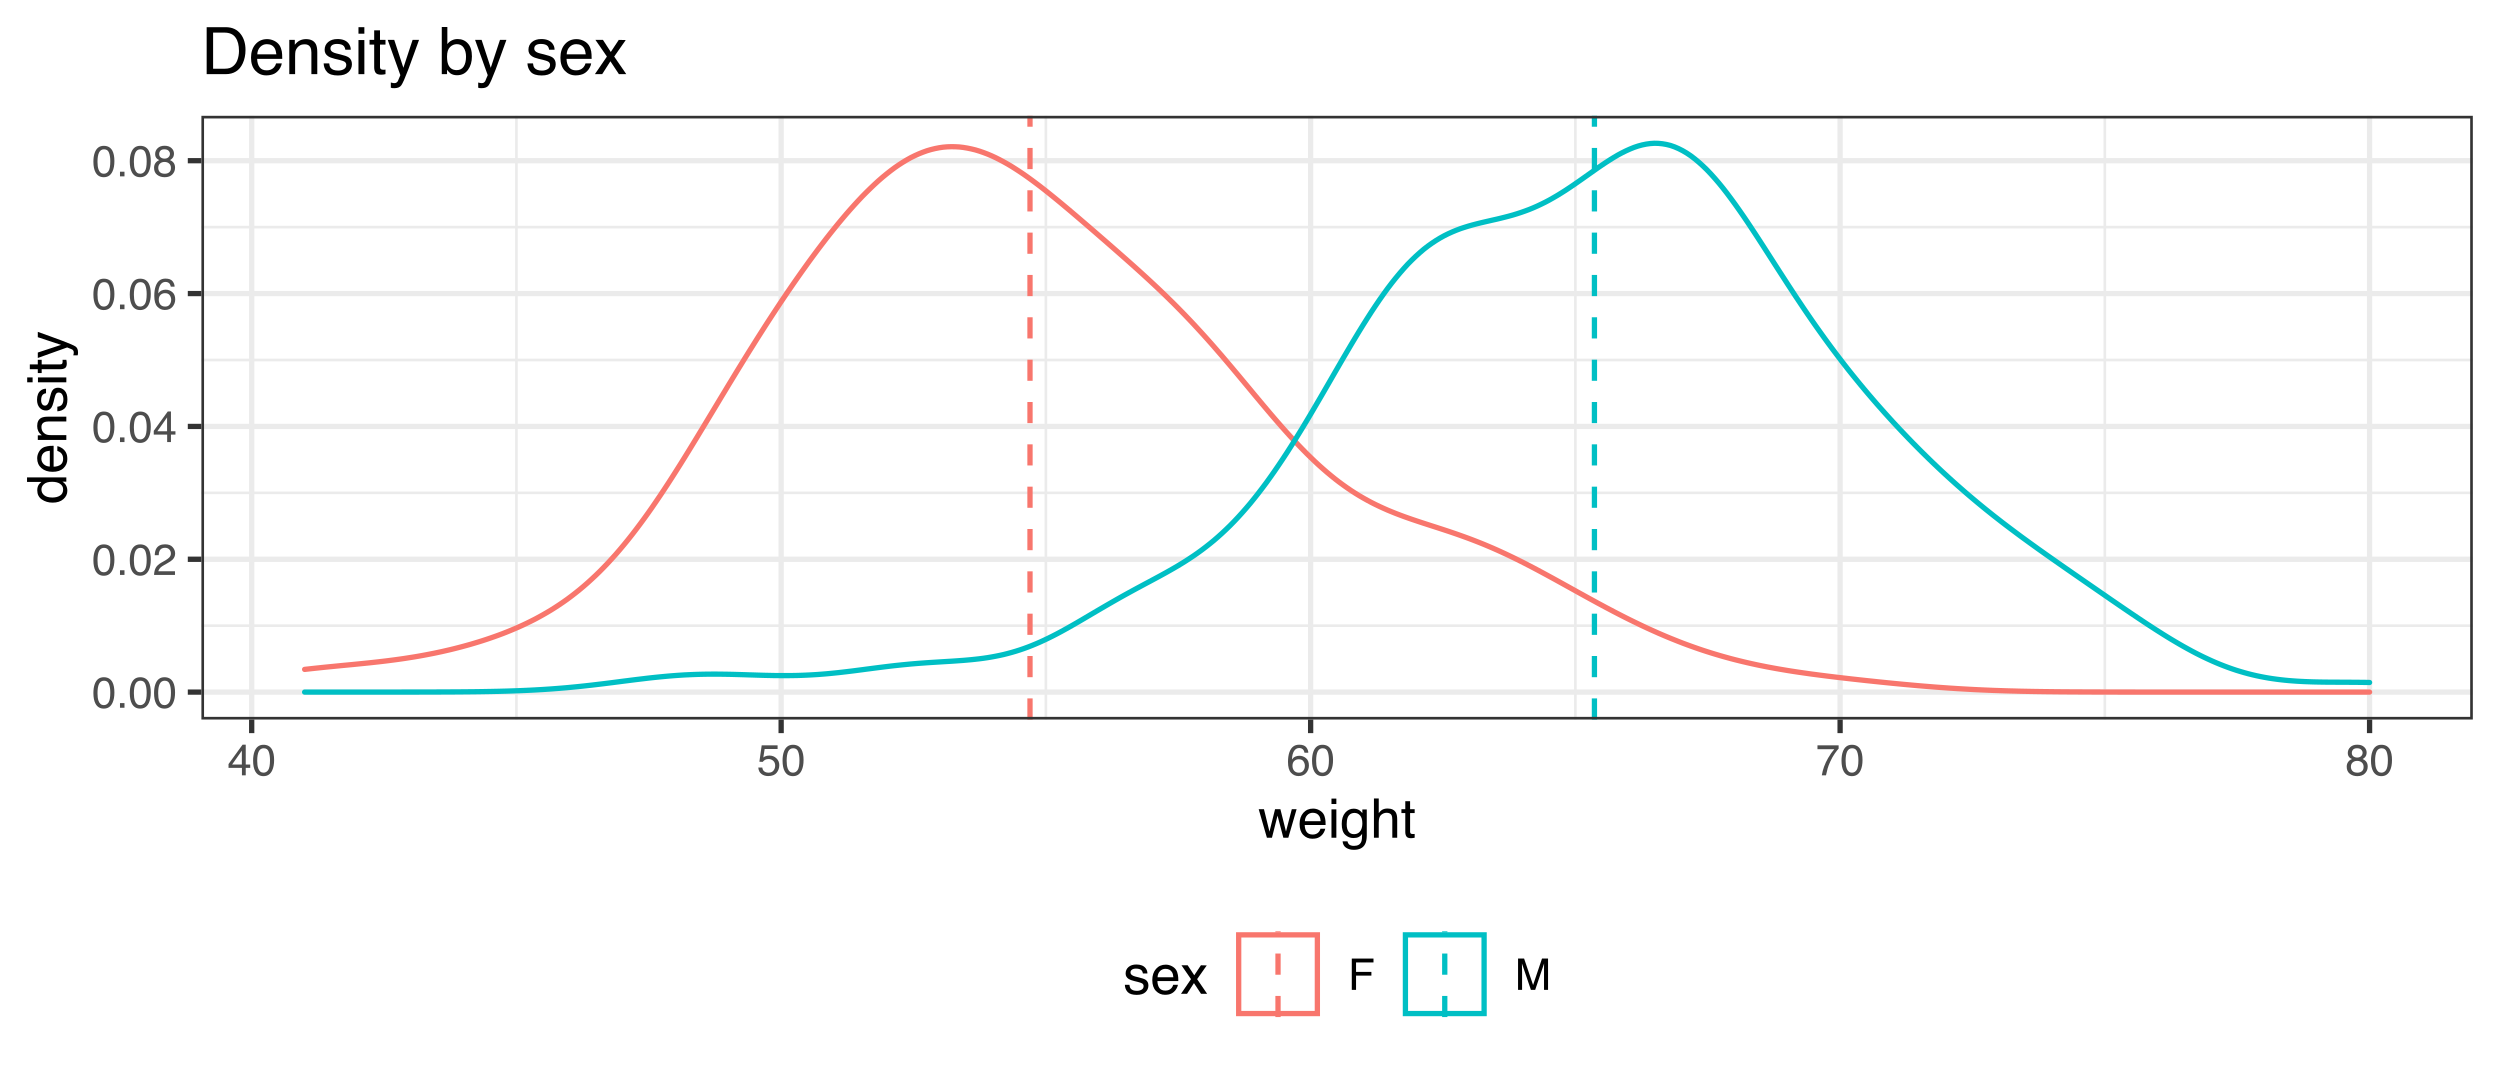 <?xml version="1.0" encoding="UTF-8"?>
<svg xmlns="http://www.w3.org/2000/svg" xmlns:xlink="http://www.w3.org/1999/xlink" width="504pt" height="216pt" viewBox="0 0 504 216" version="1.1">
<defs>
<g>
<symbol overflow="visible" id="glyph0-0">
<path style="stroke:none;" d="M 0.281 0 L 0.281 -6.312 L 5.297 -6.312 L 5.297 0 Z M 4.5 -0.797 L 4.5 -5.516 L 1.078 -5.516 L 1.078 -0.797 Z M 4.5 -0.797 "/>
</symbol>
<symbol overflow="visible" id="glyph0-1">
<path style="stroke:none;" d="M 2.375 -6.156 C 3.176 -6.156 3.754 -5.828 4.109 -5.172 C 4.379 -4.66 4.516 -3.961 4.516 -3.078 C 4.516 -2.242 4.391 -1.555 4.141 -1.016 C 3.785 -0.223 3.195 0.172 2.375 0.172 C 1.633 0.172 1.082 -0.148 0.719 -0.797 C 0.426 -1.328 0.281 -2.047 0.281 -2.953 C 0.281 -3.648 0.367 -4.25 0.547 -4.75 C 0.879 -5.688 1.488 -6.156 2.375 -6.156 Z M 2.375 -0.531 C 2.77 -0.531 3.086 -0.707 3.328 -1.062 C 3.566 -1.426 3.688 -2.086 3.688 -3.047 C 3.688 -3.754 3.598 -4.332 3.422 -4.781 C 3.254 -5.227 2.922 -5.453 2.422 -5.453 C 1.973 -5.453 1.641 -5.238 1.422 -4.812 C 1.211 -4.383 1.109 -3.754 1.109 -2.922 C 1.109 -2.297 1.176 -1.789 1.312 -1.406 C 1.52 -0.82 1.875 -0.531 2.375 -0.531 Z M 2.375 -0.531 "/>
</symbol>
<symbol overflow="visible" id="glyph0-2">
<path style="stroke:none;" d="M 0.75 -0.938 L 1.656 -0.938 L 1.656 0 L 0.75 0 Z M 0.75 -0.938 "/>
</symbol>
<symbol overflow="visible" id="glyph0-3">
<path style="stroke:none;" d="M 0.281 0 C 0.301 -0.531 0.406 -0.988 0.594 -1.375 C 0.789 -1.77 1.164 -2.129 1.719 -2.453 L 2.547 -2.922 C 2.91 -3.141 3.164 -3.328 3.312 -3.484 C 3.551 -3.711 3.672 -3.984 3.672 -4.297 C 3.672 -4.648 3.562 -4.93 3.344 -5.141 C 3.133 -5.359 2.848 -5.469 2.484 -5.469 C 1.961 -5.469 1.598 -5.266 1.391 -4.859 C 1.285 -4.648 1.227 -4.352 1.219 -3.969 L 0.422 -3.969 C 0.43 -4.5 0.531 -4.938 0.719 -5.281 C 1.051 -5.875 1.645 -6.172 2.5 -6.172 C 3.195 -6.172 3.707 -5.977 4.031 -5.594 C 4.363 -5.219 4.531 -4.797 4.531 -4.328 C 4.531 -3.836 4.352 -3.414 4 -3.062 C 3.801 -2.863 3.441 -2.617 2.922 -2.328 L 2.344 -2 C 2.062 -1.844 1.836 -1.695 1.672 -1.562 C 1.391 -1.312 1.211 -1.035 1.141 -0.734 L 4.5 -0.734 L 4.5 0 Z M 0.281 0 "/>
</symbol>
<symbol overflow="visible" id="glyph0-4">
<path style="stroke:none;" d="M 2.906 -2.172 L 2.906 -4.969 L 0.938 -2.172 Z M 2.922 0 L 2.922 -1.5 L 0.219 -1.5 L 0.219 -2.266 L 3.047 -6.172 L 3.688 -6.172 L 3.688 -2.172 L 4.594 -2.172 L 4.594 -1.5 L 3.688 -1.5 L 3.688 0 Z M 2.922 0 "/>
</symbol>
<symbol overflow="visible" id="glyph0-5">
<path style="stroke:none;" d="M 2.578 -6.172 C 3.266 -6.172 3.742 -5.992 4.016 -5.641 C 4.285 -5.285 4.422 -4.922 4.422 -4.547 L 3.656 -4.547 C 3.602 -4.785 3.531 -4.973 3.438 -5.109 C 3.25 -5.367 2.961 -5.5 2.578 -5.5 C 2.148 -5.5 1.805 -5.297 1.547 -4.891 C 1.297 -4.492 1.156 -3.926 1.125 -3.188 C 1.301 -3.445 1.523 -3.641 1.797 -3.766 C 2.047 -3.879 2.32 -3.938 2.625 -3.938 C 3.133 -3.938 3.582 -3.77 3.969 -3.438 C 4.352 -3.113 4.547 -2.625 4.547 -1.969 C 4.547 -1.414 4.363 -0.922 4 -0.484 C 3.633 -0.055 3.117 0.156 2.453 0.156 C 1.867 0.156 1.367 -0.062 0.953 -0.5 C 0.535 -0.938 0.328 -1.672 0.328 -2.703 C 0.328 -3.461 0.422 -4.109 0.609 -4.641 C 0.961 -5.66 1.617 -6.172 2.578 -6.172 Z M 2.516 -0.531 C 2.922 -0.531 3.223 -0.664 3.422 -0.938 C 3.629 -1.207 3.734 -1.531 3.734 -1.906 C 3.734 -2.219 3.641 -2.516 3.453 -2.797 C 3.273 -3.086 2.953 -3.234 2.484 -3.234 C 2.148 -3.234 1.859 -3.125 1.609 -2.906 C 1.359 -2.688 1.234 -2.352 1.234 -1.906 C 1.234 -1.52 1.344 -1.191 1.562 -0.922 C 1.789 -0.66 2.109 -0.531 2.516 -0.531 Z M 2.516 -0.531 "/>
</symbol>
<symbol overflow="visible" id="glyph0-6">
<path style="stroke:none;" d="M 2.391 -3.578 C 2.734 -3.578 3 -3.672 3.188 -3.859 C 3.383 -4.047 3.484 -4.273 3.484 -4.547 C 3.484 -4.773 3.391 -4.984 3.203 -5.172 C 3.016 -5.359 2.734 -5.453 2.359 -5.453 C 1.992 -5.453 1.727 -5.359 1.562 -5.172 C 1.395 -4.984 1.312 -4.758 1.312 -4.5 C 1.312 -4.207 1.414 -3.977 1.625 -3.812 C 1.844 -3.656 2.098 -3.578 2.391 -3.578 Z M 2.438 -0.531 C 2.801 -0.531 3.098 -0.625 3.328 -0.812 C 3.566 -1.008 3.688 -1.301 3.688 -1.688 C 3.688 -2.082 3.562 -2.383 3.312 -2.594 C 3.07 -2.801 2.766 -2.906 2.391 -2.906 C 2.016 -2.906 1.707 -2.797 1.469 -2.578 C 1.238 -2.367 1.125 -2.078 1.125 -1.703 C 1.125 -1.391 1.227 -1.113 1.438 -0.875 C 1.656 -0.645 1.988 -0.531 2.438 -0.531 Z M 1.344 -3.281 C 1.125 -3.375 0.957 -3.477 0.844 -3.594 C 0.613 -3.82 0.5 -4.125 0.5 -4.5 C 0.5 -4.957 0.664 -5.348 1 -5.672 C 1.332 -6.004 1.801 -6.172 2.406 -6.172 C 3 -6.172 3.461 -6.016 3.797 -5.703 C 4.129 -5.391 4.297 -5.023 4.297 -4.609 C 4.297 -4.223 4.195 -3.914 4 -3.688 C 3.895 -3.551 3.727 -3.414 3.5 -3.281 C 3.758 -3.164 3.961 -3.031 4.109 -2.875 C 4.379 -2.594 4.516 -2.223 4.516 -1.766 C 4.516 -1.223 4.332 -0.766 3.969 -0.391 C 3.602 -0.016 3.086 0.172 2.422 0.172 C 1.828 0.172 1.32 0.008 0.906 -0.312 C 0.488 -0.633 0.281 -1.109 0.281 -1.734 C 0.281 -2.086 0.367 -2.395 0.547 -2.656 C 0.723 -2.926 0.988 -3.133 1.344 -3.281 Z M 1.344 -3.281 "/>
</symbol>
<symbol overflow="visible" id="glyph0-7">
<path style="stroke:none;" d="M 1.094 -1.562 C 1.133 -1.125 1.336 -0.82 1.703 -0.656 C 1.879 -0.57 2.094 -0.531 2.344 -0.531 C 2.801 -0.531 3.141 -0.676 3.359 -0.969 C 3.578 -1.258 3.688 -1.582 3.688 -1.938 C 3.688 -2.363 3.555 -2.691 3.297 -2.922 C 3.035 -3.16 2.719 -3.281 2.344 -3.281 C 2.082 -3.281 1.852 -3.227 1.656 -3.125 C 1.469 -3.02 1.305 -2.879 1.172 -2.703 L 0.5 -2.734 L 0.969 -6.047 L 4.172 -6.047 L 4.172 -5.297 L 1.562 -5.297 L 1.297 -3.594 C 1.43 -3.695 1.566 -3.773 1.703 -3.828 C 1.93 -3.93 2.195 -3.984 2.5 -3.984 C 3.062 -3.984 3.535 -3.801 3.922 -3.438 C 4.316 -3.07 4.516 -2.609 4.516 -2.047 C 4.516 -1.461 4.332 -0.945 3.969 -0.5 C 3.613 -0.062 3.047 0.156 2.266 0.156 C 1.754 0.156 1.305 0.016 0.922 -0.266 C 0.547 -0.547 0.332 -0.977 0.281 -1.562 Z M 1.094 -1.562 "/>
</symbol>
<symbol overflow="visible" id="glyph0-8">
<path style="stroke:none;" d="M 4.594 -6.047 L 4.594 -5.375 C 4.395 -5.176 4.129 -4.836 3.797 -4.359 C 3.473 -3.891 3.188 -3.379 2.938 -2.828 C 2.688 -2.297 2.5 -1.812 2.375 -1.375 C 2.289 -1.082 2.18 -0.625 2.047 0 L 1.203 0 C 1.391 -1.176 1.816 -2.344 2.484 -3.5 C 2.879 -4.188 3.289 -4.773 3.719 -5.266 L 0.328 -5.266 L 0.328 -6.047 Z M 4.594 -6.047 "/>
</symbol>
<symbol overflow="visible" id="glyph0-9">
<path style="stroke:none;" d="M 0.75 -6.312 L 5.125 -6.312 L 5.125 -5.531 L 1.609 -5.531 L 1.609 -3.625 L 4.703 -3.625 L 4.703 -2.875 L 1.609 -2.875 L 1.609 0 L 0.75 0 Z M 0.75 -6.312 "/>
</symbol>
<symbol overflow="visible" id="glyph0-10">
<path style="stroke:none;" d="M 0.656 -6.312 L 1.875 -6.312 L 3.688 -0.969 L 5.484 -6.312 L 6.703 -6.312 L 6.703 0 L 5.891 0 L 5.891 -3.719 C 5.891 -3.852 5.891 -4.066 5.891 -4.359 C 5.898 -4.66 5.906 -4.984 5.906 -5.328 L 4.109 0 L 3.25 0 L 1.438 -5.328 L 1.438 -5.125 C 1.438 -4.969 1.441 -4.734 1.453 -4.422 C 1.461 -4.109 1.469 -3.875 1.469 -3.719 L 1.469 0 L 0.656 0 Z M 0.656 -6.312 "/>
</symbol>
<symbol overflow="visible" id="glyph1-0">
<path style="stroke:none;" d="M 0.359 0 L 0.359 -7.891 L 6.625 -7.891 L 6.625 0 Z M 5.625 -0.984 L 5.625 -6.906 L 1.344 -6.906 L 1.344 -0.984 Z M 5.625 -0.984 "/>
</symbol>
<symbol overflow="visible" id="glyph1-1">
<path style="stroke:none;" d="M 1.156 -5.75 L 2.266 -1.219 L 3.391 -5.75 L 4.469 -5.75 L 5.594 -1.25 L 6.766 -5.75 L 7.734 -5.75 L 6.062 0 L 5.062 0 L 3.891 -4.453 L 2.766 0 L 1.75 0 L 0.094 -5.75 Z M 1.156 -5.75 "/>
</symbol>
<symbol overflow="visible" id="glyph1-2">
<path style="stroke:none;" d="M 3.109 -5.875 C 3.516 -5.875 3.906 -5.781 4.281 -5.594 C 4.664 -5.406 4.961 -5.156 5.172 -4.844 C 5.359 -4.562 5.484 -4.223 5.547 -3.828 C 5.609 -3.566 5.641 -3.145 5.641 -2.562 L 1.422 -2.562 C 1.441 -1.977 1.578 -1.508 1.828 -1.156 C 2.086 -0.812 2.488 -0.641 3.031 -0.641 C 3.539 -0.641 3.945 -0.805 4.25 -1.141 C 4.414 -1.328 4.535 -1.551 4.609 -1.812 L 5.562 -1.812 C 5.531 -1.594 5.441 -1.352 5.297 -1.094 C 5.16 -0.832 5.004 -0.625 4.828 -0.469 C 4.535 -0.176 4.176 0.02 3.75 0.125 C 3.508 0.176 3.242 0.203 2.953 0.203 C 2.234 0.203 1.625 -0.055 1.125 -0.578 C 0.633 -1.098 0.391 -1.828 0.391 -2.766 C 0.391 -3.691 0.641 -4.441 1.141 -5.016 C 1.641 -5.586 2.297 -5.875 3.109 -5.875 Z M 4.641 -3.328 C 4.609 -3.754 4.52 -4.094 4.375 -4.344 C 4.102 -4.801 3.66 -5.031 3.047 -5.031 C 2.598 -5.031 2.223 -4.867 1.922 -4.547 C 1.629 -4.234 1.473 -3.828 1.453 -3.328 Z M 3.016 -5.891 Z M 3.016 -5.891 "/>
</symbol>
<symbol overflow="visible" id="glyph1-3">
<path style="stroke:none;" d="M 0.703 -5.719 L 1.688 -5.719 L 1.688 0 L 0.703 0 Z M 0.703 -7.891 L 1.688 -7.891 L 1.688 -6.797 L 0.703 -6.797 Z M 0.703 -7.891 "/>
</symbol>
<symbol overflow="visible" id="glyph1-4">
<path style="stroke:none;" d="M 2.734 -5.859 C 3.191 -5.859 3.586 -5.742 3.922 -5.516 C 4.098 -5.391 4.285 -5.207 4.484 -4.969 L 4.484 -5.703 L 5.375 -5.703 L 5.375 -0.469 C 5.375 0.258 5.266 0.836 5.047 1.266 C 4.648 2.047 3.895 2.438 2.781 2.438 C 2.156 2.438 1.629 2.297 1.203 2.016 C 0.785 1.734 0.551 1.301 0.5 0.719 L 1.484 0.719 C 1.535 0.969 1.629 1.164 1.766 1.312 C 1.984 1.531 2.328 1.641 2.797 1.641 C 3.535 1.641 4.02 1.375 4.25 0.844 C 4.383 0.539 4.445 -0.004 4.438 -0.797 C 4.25 -0.504 4.016 -0.285 3.734 -0.141 C 3.461 -0.004 3.109 0.062 2.672 0.062 C 2.047 0.062 1.5 -0.156 1.031 -0.594 C 0.562 -1.031 0.328 -1.758 0.328 -2.781 C 0.328 -3.75 0.562 -4.504 1.031 -5.047 C 1.5 -5.586 2.066 -5.859 2.734 -5.859 Z M 4.484 -2.906 C 4.484 -3.613 4.332 -4.141 4.031 -4.484 C 3.738 -4.828 3.367 -5 2.922 -5 C 2.234 -5 1.766 -4.68 1.516 -4.047 C 1.391 -3.703 1.328 -3.254 1.328 -2.703 C 1.328 -2.055 1.457 -1.562 1.719 -1.219 C 1.977 -0.883 2.332 -0.719 2.781 -0.719 C 3.469 -0.719 3.957 -1.031 4.25 -1.656 C 4.406 -2.008 4.484 -2.426 4.484 -2.906 Z M 2.859 -5.891 Z M 2.859 -5.891 "/>
</symbol>
<symbol overflow="visible" id="glyph1-5">
<path style="stroke:none;" d="M 0.703 -7.922 L 1.672 -7.922 L 1.672 -4.969 C 1.898 -5.258 2.109 -5.469 2.297 -5.594 C 2.609 -5.789 2.992 -5.891 3.453 -5.891 C 4.285 -5.891 4.852 -5.598 5.156 -5.016 C 5.312 -4.691 5.391 -4.25 5.391 -3.688 L 5.391 0 L 4.406 0 L 4.406 -3.625 C 4.406 -4.051 4.352 -4.363 4.25 -4.562 C 4.07 -4.875 3.738 -5.031 3.25 -5.031 C 2.852 -5.031 2.488 -4.891 2.156 -4.609 C 1.832 -4.336 1.672 -3.816 1.672 -3.047 L 1.672 0 L 0.703 0 Z M 0.703 -7.922 "/>
</symbol>
<symbol overflow="visible" id="glyph1-6">
<path style="stroke:none;" d="M 0.906 -7.359 L 1.875 -7.359 L 1.875 -5.75 L 2.797 -5.75 L 2.797 -4.969 L 1.875 -4.969 L 1.875 -1.203 C 1.875 -1.004 1.941 -0.875 2.078 -0.812 C 2.16 -0.77 2.285 -0.75 2.453 -0.75 C 2.504 -0.75 2.555 -0.75 2.609 -0.75 C 2.66 -0.75 2.723 -0.754 2.797 -0.766 L 2.797 0 C 2.68 0.031 2.562 0.051 2.438 0.062 C 2.32 0.082 2.195 0.094 2.062 0.094 C 1.613 0.094 1.305 -0.02 1.141 -0.25 C 0.984 -0.488 0.906 -0.789 0.906 -1.156 L 0.906 -4.969 L 0.125 -4.969 L 0.125 -5.75 L 0.906 -5.75 Z M 0.906 -7.359 "/>
</symbol>
<symbol overflow="visible" id="glyph1-7">
<path style="stroke:none;" d="M 1.281 -1.812 C 1.312 -1.488 1.395 -1.238 1.531 -1.062 C 1.77 -0.75 2.191 -0.594 2.797 -0.594 C 3.148 -0.594 3.461 -0.672 3.734 -0.828 C 4.004 -0.984 4.141 -1.223 4.141 -1.547 C 4.141 -1.797 4.031 -1.984 3.812 -2.109 C 3.676 -2.191 3.398 -2.285 2.984 -2.391 L 2.219 -2.578 C 1.727 -2.703 1.367 -2.836 1.141 -2.984 C 0.723 -3.254 0.516 -3.617 0.516 -4.078 C 0.516 -4.617 0.707 -5.055 1.094 -5.391 C 1.488 -5.734 2.02 -5.906 2.688 -5.906 C 3.551 -5.906 4.176 -5.648 4.562 -5.141 C 4.801 -4.816 4.914 -4.469 4.906 -4.094 L 4 -4.094 C 3.977 -4.312 3.898 -4.508 3.766 -4.688 C 3.547 -4.945 3.16 -5.078 2.609 -5.078 C 2.242 -5.078 1.969 -5.004 1.781 -4.859 C 1.594 -4.723 1.5 -4.539 1.5 -4.312 C 1.5 -4.062 1.625 -3.863 1.875 -3.719 C 2.008 -3.625 2.219 -3.539 2.5 -3.469 L 3.141 -3.312 C 3.836 -3.145 4.301 -2.984 4.531 -2.828 C 4.914 -2.578 5.109 -2.191 5.109 -1.672 C 5.109 -1.148 4.91 -0.703 4.516 -0.328 C 4.129 0.035 3.539 0.219 2.75 0.219 C 1.895 0.219 1.285 0.023 0.922 -0.359 C 0.566 -0.754 0.379 -1.238 0.359 -1.812 Z M 2.719 -5.891 Z M 2.719 -5.891 "/>
</symbol>
<symbol overflow="visible" id="glyph1-8">
<path style="stroke:none;" d="M 0.156 -5.75 L 1.406 -5.75 L 2.734 -3.734 L 4.078 -5.75 L 5.25 -5.719 L 3.312 -2.953 L 5.328 0 L 4.094 0 L 2.672 -2.156 L 1.281 0 L 0.062 0 L 2.078 -2.953 Z M 0.156 -5.75 "/>
</symbol>
<symbol overflow="visible" id="glyph2-0">
<path style="stroke:none;" d="M 0 -0.359 L -7.891 -0.359 L -7.891 -6.625 L 0 -6.625 Z M -0.984 -5.625 L -6.906 -5.625 L -6.906 -1.344 L -0.984 -1.344 Z M -0.984 -5.625 "/>
</symbol>
<symbol overflow="visible" id="glyph2-1">
<path style="stroke:none;" d="M -2.812 -1.328 C -2.195 -1.328 -1.68 -1.457 -1.266 -1.719 C -0.848 -1.977 -0.641 -2.395 -0.641 -2.969 C -0.641 -3.414 -0.832 -3.781 -1.219 -4.062 C -1.602 -4.352 -2.156 -4.5 -2.875 -4.5 C -3.602 -4.5 -4.141 -4.348 -4.484 -4.047 C -4.836 -3.754 -5.016 -3.391 -5.016 -2.953 C -5.016 -2.473 -4.828 -2.082 -4.453 -1.781 C -4.078 -1.477 -3.531 -1.328 -2.812 -1.328 Z M -5.859 -2.781 C -5.859 -3.219 -5.766 -3.586 -5.578 -3.891 C -5.473 -4.055 -5.285 -4.25 -5.016 -4.469 L -7.922 -4.469 L -7.922 -5.391 L 0 -5.391 L 0 -4.531 L -0.797 -4.531 C -0.441 -4.301 -0.188 -4.031 -0.031 -3.719 C 0.125 -3.414 0.203 -3.066 0.203 -2.672 C 0.203 -2.023 -0.062 -1.469 -0.594 -1 C -1.133 -0.531 -1.852 -0.297 -2.75 -0.297 C -3.594 -0.297 -4.32 -0.508 -4.938 -0.938 C -5.551 -1.363 -5.859 -1.977 -5.859 -2.781 Z M -5.859 -2.781 "/>
</symbol>
<symbol overflow="visible" id="glyph2-2">
<path style="stroke:none;" d="M -5.875 -3.109 C -5.875 -3.516 -5.781 -3.906 -5.594 -4.281 C -5.406 -4.664 -5.156 -4.961 -4.844 -5.172 C -4.562 -5.359 -4.223 -5.484 -3.828 -5.547 C -3.566 -5.609 -3.145 -5.641 -2.562 -5.641 L -2.562 -1.422 C -1.977 -1.441 -1.508 -1.578 -1.156 -1.828 C -0.812 -2.086 -0.641 -2.488 -0.641 -3.031 C -0.641 -3.539 -0.805 -3.945 -1.141 -4.25 C -1.328 -4.414 -1.551 -4.535 -1.812 -4.609 L -1.812 -5.562 C -1.594 -5.531 -1.352 -5.441 -1.094 -5.297 C -0.832 -5.16 -0.625 -5.004 -0.469 -4.828 C -0.176 -4.535 0.02 -4.176 0.125 -3.75 C 0.176 -3.508 0.203 -3.242 0.203 -2.953 C 0.203 -2.234 -0.055 -1.625 -0.578 -1.125 C -1.098 -0.633 -1.828 -0.391 -2.766 -0.391 C -3.691 -0.391 -4.441 -0.641 -5.016 -1.141 C -5.586 -1.641 -5.875 -2.297 -5.875 -3.109 Z M -3.328 -4.641 C -3.754 -4.609 -4.094 -4.52 -4.344 -4.375 C -4.801 -4.102 -5.031 -3.66 -5.031 -3.047 C -5.031 -2.598 -4.867 -2.223 -4.547 -1.922 C -4.234 -1.629 -3.828 -1.473 -3.328 -1.453 Z M -5.891 -3.016 Z M -5.891 -3.016 "/>
</symbol>
<symbol overflow="visible" id="glyph2-3">
<path style="stroke:none;" d="M -5.75 -0.703 L -5.75 -1.625 L -4.938 -1.625 C -5.27 -1.895 -5.508 -2.18 -5.656 -2.484 C -5.801 -2.797 -5.875 -3.133 -5.875 -3.5 C -5.875 -4.32 -5.594 -4.875 -5.031 -5.156 C -4.719 -5.312 -4.27 -5.391 -3.688 -5.391 L 0 -5.391 L 0 -4.422 L -3.625 -4.422 C -3.977 -4.422 -4.258 -4.367 -4.469 -4.266 C -4.832 -4.086 -5.016 -3.773 -5.016 -3.328 C -5.016 -3.098 -4.988 -2.91 -4.938 -2.766 C -4.863 -2.492 -4.707 -2.258 -4.469 -2.062 C -4.281 -1.906 -4.082 -1.801 -3.875 -1.75 C -3.676 -1.695 -3.391 -1.672 -3.016 -1.672 L 0 -1.672 L 0 -0.703 Z M -5.891 -2.984 Z M -5.891 -2.984 "/>
</symbol>
<symbol overflow="visible" id="glyph2-4">
<path style="stroke:none;" d="M -1.812 -1.281 C -1.488 -1.312 -1.238 -1.395 -1.062 -1.531 C -0.75 -1.77 -0.594 -2.191 -0.594 -2.797 C -0.594 -3.148 -0.672 -3.461 -0.828 -3.734 C -0.984 -4.004 -1.223 -4.141 -1.547 -4.141 C -1.797 -4.141 -1.984 -4.031 -2.109 -3.812 C -2.191 -3.676 -2.285 -3.398 -2.391 -2.984 L -2.578 -2.219 C -2.703 -1.727 -2.836 -1.367 -2.984 -1.141 C -3.254 -0.723 -3.617 -0.516 -4.078 -0.516 C -4.617 -0.516 -5.055 -0.707 -5.391 -1.094 C -5.734 -1.488 -5.906 -2.02 -5.906 -2.688 C -5.906 -3.551 -5.648 -4.176 -5.141 -4.562 C -4.816 -4.801 -4.469 -4.914 -4.094 -4.906 L -4.094 -4 C -4.312 -3.977 -4.508 -3.898 -4.688 -3.766 C -4.945 -3.547 -5.078 -3.16 -5.078 -2.609 C -5.078 -2.242 -5.004 -1.969 -4.859 -1.781 C -4.723 -1.594 -4.539 -1.5 -4.312 -1.5 C -4.062 -1.5 -3.863 -1.625 -3.719 -1.875 C -3.625 -2.008 -3.539 -2.219 -3.469 -2.5 L -3.312 -3.141 C -3.145 -3.836 -2.984 -4.301 -2.828 -4.531 C -2.578 -4.914 -2.191 -5.109 -1.672 -5.109 C -1.148 -5.109 -0.703 -4.91 -0.328 -4.516 C 0.035 -4.129 0.219 -3.539 0.219 -2.75 C 0.219 -1.895 0.023 -1.285 -0.359 -0.922 C -0.754 -0.566 -1.238 -0.379 -1.812 -0.359 Z M -5.891 -2.719 Z M -5.891 -2.719 "/>
</symbol>
<symbol overflow="visible" id="glyph2-5">
<path style="stroke:none;" d="M -5.719 -0.703 L -5.719 -1.688 L 0 -1.688 L 0 -0.703 Z M -7.891 -0.703 L -7.891 -1.688 L -6.797 -1.688 L -6.797 -0.703 Z M -7.891 -0.703 "/>
</symbol>
<symbol overflow="visible" id="glyph2-6">
<path style="stroke:none;" d="M -7.359 -0.906 L -7.359 -1.875 L -5.75 -1.875 L -5.75 -2.797 L -4.969 -2.797 L -4.969 -1.875 L -1.203 -1.875 C -1.004 -1.875 -0.875 -1.941 -0.812 -2.078 C -0.77 -2.16 -0.75 -2.285 -0.75 -2.453 C -0.75 -2.504 -0.75 -2.555 -0.75 -2.609 C -0.75 -2.66 -0.754 -2.723 -0.766 -2.797 L 0 -2.797 C 0.031 -2.68 0.051 -2.562 0.062 -2.438 C 0.082 -2.32 0.094 -2.195 0.094 -2.062 C 0.094 -1.613 -0.02 -1.305 -0.25 -1.141 C -0.488 -0.984 -0.789 -0.906 -1.156 -0.906 L -4.969 -0.906 L -4.969 -0.125 L -5.75 -0.125 L -5.75 -0.906 Z M -7.359 -0.906 "/>
</symbol>
<symbol overflow="visible" id="glyph2-7">
<path style="stroke:none;" d="M -5.75 -4.297 L -5.75 -5.375 C -5.383 -5.238 -4.547 -4.938 -3.234 -4.469 C -2.242 -4.113 -1.438 -3.816 -0.812 -3.578 C 0.656 -3.023 1.551 -2.633 1.875 -2.406 C 2.195 -2.176 2.359 -1.781 2.359 -1.219 C 2.359 -1.082 2.352 -0.977 2.344 -0.906 C 2.332 -0.832 2.312 -0.742 2.281 -0.641 L 1.406 -0.641 C 1.445 -0.805 1.473 -0.926 1.484 -1 C 1.492 -1.07 1.5 -1.141 1.5 -1.203 C 1.5 -1.379 1.469 -1.508 1.406 -1.594 C 1.352 -1.676 1.285 -1.75 1.203 -1.812 C 1.172 -1.82 1.02 -1.883 0.75 -2 C 0.488 -2.113 0.297 -2.191 0.172 -2.234 L -5.75 -0.109 L -5.75 -1.203 L -1.062 -2.75 Z M -5.891 -2.75 Z M -5.891 -2.75 "/>
</symbol>
<symbol overflow="visible" id="glyph3-0">
<path style="stroke:none;" d="M 0.422 0 L 0.422 -9.469 L 7.938 -9.469 L 7.938 0 Z M 6.75 -1.188 L 6.75 -8.281 L 1.609 -8.281 L 1.609 -1.188 Z M 6.75 -1.188 "/>
</symbol>
<symbol overflow="visible" id="glyph3-1">
<path style="stroke:none;" d="M 4.641 -1.094 C 5.078 -1.094 5.438 -1.141 5.719 -1.234 C 6.207 -1.398 6.613 -1.723 6.938 -2.203 C 7.188 -2.578 7.367 -3.066 7.484 -3.672 C 7.547 -4.023 7.578 -4.352 7.578 -4.656 C 7.578 -5.832 7.344 -6.742 6.875 -7.391 C 6.414 -8.047 5.664 -8.375 4.625 -8.375 L 2.359 -8.375 L 2.359 -1.094 Z M 1.062 -9.469 L 4.906 -9.469 C 6.207 -9.469 7.211 -9.004 7.922 -8.078 C 8.566 -7.242 8.891 -6.176 8.891 -4.875 C 8.891 -3.875 8.703 -2.969 8.328 -2.156 C 7.66 -0.719 6.516 0 4.891 0 L 1.062 0 Z M 1.062 -9.469 "/>
</symbol>
<symbol overflow="visible" id="glyph3-2">
<path style="stroke:none;" d="M 3.719 -7.062 C 4.219 -7.062 4.695 -6.945 5.156 -6.719 C 5.613 -6.488 5.961 -6.191 6.203 -5.828 C 6.43 -5.473 6.586 -5.066 6.672 -4.609 C 6.734 -4.285 6.766 -3.773 6.766 -3.078 L 1.703 -3.078 C 1.723 -2.379 1.891 -1.816 2.203 -1.391 C 2.516 -0.973 2.992 -0.766 3.641 -0.766 C 4.242 -0.766 4.727 -0.961 5.094 -1.359 C 5.301 -1.586 5.445 -1.859 5.531 -2.172 L 6.672 -2.172 C 6.641 -1.91 6.539 -1.625 6.375 -1.312 C 6.207 -1 6.016 -0.742 5.797 -0.547 C 5.453 -0.203 5.02 0.023 4.5 0.141 C 4.219 0.211 3.898 0.25 3.547 0.25 C 2.68 0.25 1.953 -0.062 1.359 -0.688 C 0.766 -1.312 0.469 -2.188 0.469 -3.312 C 0.469 -4.426 0.766 -5.328 1.359 -6.016 C 1.961 -6.711 2.75 -7.062 3.719 -7.062 Z M 5.578 -4 C 5.523 -4.5 5.414 -4.898 5.25 -5.203 C 4.926 -5.766 4.395 -6.047 3.656 -6.047 C 3.125 -6.047 2.676 -5.852 2.312 -5.469 C 1.945 -5.082 1.754 -4.594 1.734 -4 Z M 3.609 -7.078 Z M 3.609 -7.078 "/>
</symbol>
<symbol overflow="visible" id="glyph3-3">
<path style="stroke:none;" d="M 0.844 -6.906 L 1.953 -6.906 L 1.953 -5.922 C 2.273 -6.328 2.617 -6.617 2.984 -6.797 C 3.359 -6.973 3.766 -7.062 4.203 -7.062 C 5.18 -7.062 5.848 -6.719 6.203 -6.031 C 6.391 -5.656 6.484 -5.117 6.484 -4.422 L 6.484 0 L 5.297 0 L 5.297 -4.359 C 5.297 -4.773 5.234 -5.113 5.109 -5.375 C 4.898 -5.801 4.523 -6.016 3.984 -6.016 C 3.711 -6.016 3.488 -5.988 3.312 -5.938 C 3 -5.844 2.719 -5.648 2.469 -5.359 C 2.281 -5.129 2.156 -4.895 2.094 -4.656 C 2.039 -4.414 2.016 -4.066 2.016 -3.609 L 2.016 0 L 0.844 0 Z M 3.578 -7.078 Z M 3.578 -7.078 "/>
</symbol>
<symbol overflow="visible" id="glyph3-4">
<path style="stroke:none;" d="M 1.547 -2.172 C 1.578 -1.773 1.672 -1.477 1.828 -1.281 C 2.117 -0.906 2.629 -0.719 3.359 -0.719 C 3.785 -0.719 4.16 -0.812 4.484 -1 C 4.816 -1.188 4.984 -1.473 4.984 -1.859 C 4.984 -2.16 4.848 -2.391 4.578 -2.547 C 4.41 -2.641 4.082 -2.75 3.594 -2.875 L 2.672 -3.094 C 2.078 -3.238 1.641 -3.406 1.359 -3.594 C 0.867 -3.906 0.625 -4.336 0.625 -4.891 C 0.625 -5.547 0.859 -6.07 1.328 -6.469 C 1.797 -6.875 2.426 -7.078 3.219 -7.078 C 4.258 -7.078 5.008 -6.773 5.469 -6.172 C 5.758 -5.785 5.898 -5.367 5.891 -4.922 L 4.797 -4.922 C 4.773 -5.18 4.68 -5.422 4.516 -5.641 C 4.254 -5.941 3.797 -6.094 3.141 -6.094 C 2.691 -6.094 2.352 -6.008 2.125 -5.844 C 1.906 -5.676 1.797 -5.453 1.797 -5.172 C 1.797 -4.867 1.945 -4.629 2.25 -4.453 C 2.414 -4.348 2.664 -4.254 3 -4.172 L 3.766 -3.984 C 4.598 -3.785 5.16 -3.586 5.453 -3.391 C 5.898 -3.098 6.125 -2.633 6.125 -2 C 6.125 -1.383 5.891 -0.852 5.422 -0.406 C 4.953 0.039 4.242 0.266 3.297 0.266 C 2.266 0.266 1.535 0.031 1.109 -0.438 C 0.68 -0.906 0.453 -1.484 0.422 -2.172 Z M 3.25 -7.078 Z M 3.25 -7.078 "/>
</symbol>
<symbol overflow="visible" id="glyph3-5">
<path style="stroke:none;" d="M 0.844 -6.875 L 2.031 -6.875 L 2.031 0 L 0.844 0 Z M 0.844 -9.469 L 2.031 -9.469 L 2.031 -8.156 L 0.844 -8.156 Z M 0.844 -9.469 "/>
</symbol>
<symbol overflow="visible" id="glyph3-6">
<path style="stroke:none;" d="M 1.078 -8.828 L 2.25 -8.828 L 2.25 -6.906 L 3.359 -6.906 L 3.359 -5.953 L 2.25 -5.953 L 2.25 -1.453 C 2.25 -1.211 2.332 -1.051 2.5 -0.969 C 2.594 -0.914 2.742 -0.891 2.953 -0.891 C 3.004 -0.891 3.062 -0.891 3.125 -0.891 C 3.195 -0.898 3.273 -0.91 3.359 -0.922 L 3.359 0 C 3.223 0.039 3.082 0.066 2.938 0.078 C 2.801 0.098 2.645 0.109 2.469 0.109 C 1.926 0.109 1.555 -0.023 1.359 -0.297 C 1.172 -0.578 1.078 -0.941 1.078 -1.391 L 1.078 -5.953 L 0.141 -5.953 L 0.141 -6.906 L 1.078 -6.906 Z M 1.078 -8.828 "/>
</symbol>
<symbol overflow="visible" id="glyph3-7">
<path style="stroke:none;" d="M 5.156 -6.906 L 6.453 -6.906 C 6.285 -6.457 5.922 -5.445 5.359 -3.875 C 4.93 -2.688 4.578 -1.719 4.297 -0.969 C 3.629 0.789 3.156 1.863 2.875 2.25 C 2.602 2.633 2.133 2.828 1.469 2.828 C 1.301 2.828 1.172 2.82 1.078 2.812 C 0.992 2.801 0.891 2.773 0.766 2.734 L 0.766 1.688 C 0.961 1.738 1.102 1.77 1.188 1.781 C 1.281 1.801 1.363 1.812 1.438 1.812 C 1.656 1.812 1.812 1.773 1.906 1.703 C 2.008 1.629 2.098 1.539 2.172 1.438 C 2.191 1.406 2.266 1.227 2.391 0.906 C 2.523 0.594 2.625 0.359 2.688 0.203 L 0.141 -6.906 L 1.453 -6.906 L 3.297 -1.281 Z M 3.297 -7.078 Z M 3.297 -7.078 "/>
</symbol>
<symbol overflow="visible" id="glyph3-8">
<path style="stroke:none;" d=""/>
</symbol>
<symbol overflow="visible" id="glyph3-9">
<path style="stroke:none;" d="M 0.766 -9.5 L 1.891 -9.5 L 1.891 -6.062 C 2.141 -6.395 2.441 -6.645 2.797 -6.812 C 3.148 -6.988 3.535 -7.078 3.953 -7.078 C 4.805 -7.078 5.5 -6.781 6.031 -6.188 C 6.57 -5.602 6.844 -4.734 6.844 -3.578 C 6.844 -2.492 6.578 -1.586 6.047 -0.859 C 5.516 -0.141 4.781 0.219 3.844 0.219 C 3.32 0.219 2.879 0.094 2.516 -0.156 C 2.305 -0.312 2.078 -0.555 1.828 -0.891 L 1.828 0 L 0.766 0 Z M 3.781 -0.812 C 4.406 -0.812 4.875 -1.055 5.188 -1.547 C 5.5 -2.047 5.656 -2.707 5.656 -3.531 C 5.656 -4.25 5.5 -4.848 5.188 -5.328 C 4.875 -5.805 4.414 -6.047 3.812 -6.047 C 3.281 -6.047 2.816 -5.848 2.422 -5.453 C 2.023 -5.066 1.828 -4.426 1.828 -3.531 C 1.828 -2.875 1.906 -2.348 2.062 -1.953 C 2.375 -1.191 2.945 -0.812 3.781 -0.812 Z M 3.781 -0.812 "/>
</symbol>
<symbol overflow="visible" id="glyph3-10">
<path style="stroke:none;" d="M 0.188 -6.906 L 1.703 -6.906 L 3.281 -4.469 L 4.891 -6.906 L 6.297 -6.875 L 3.969 -3.547 L 6.406 0 L 4.922 0 L 3.203 -2.594 L 1.547 0 L 0.078 0 L 2.5 -3.547 Z M 0.188 -6.906 "/>
</symbol>
</g>
<clipPath id="clip1">
  <path d="M 40.602 23.348 L 498.523 23.348 L 498.523 145.055 L 40.602 145.055 Z M 40.602 23.348 "/>
</clipPath>
<clipPath id="clip2">
  <path d="M 40.602 125 L 498.523 125 L 498.523 127 L 40.602 127 Z M 40.602 125 "/>
</clipPath>
<clipPath id="clip3">
  <path d="M 40.602 99 L 498.523 99 L 498.523 100 L 40.602 100 Z M 40.602 99 "/>
</clipPath>
<clipPath id="clip4">
  <path d="M 40.602 72 L 498.523 72 L 498.523 73 L 40.602 73 Z M 40.602 72 "/>
</clipPath>
<clipPath id="clip5">
  <path d="M 40.602 45 L 498.523 45 L 498.523 47 L 40.602 47 Z M 40.602 45 "/>
</clipPath>
<clipPath id="clip6">
  <path d="M 103 23.348 L 105 23.348 L 105 145.055 L 103 145.055 Z M 103 23.348 "/>
</clipPath>
<clipPath id="clip7">
  <path d="M 210 23.348 L 212 23.348 L 212 145.055 L 210 145.055 Z M 210 23.348 "/>
</clipPath>
<clipPath id="clip8">
  <path d="M 317 23.348 L 318 23.348 L 318 145.055 L 317 145.055 Z M 317 23.348 "/>
</clipPath>
<clipPath id="clip9">
  <path d="M 424 23.348 L 425 23.348 L 425 145.055 L 424 145.055 Z M 424 23.348 "/>
</clipPath>
<clipPath id="clip10">
  <path d="M 40.602 138 L 498.523 138 L 498.523 141 L 40.602 141 Z M 40.602 138 "/>
</clipPath>
<clipPath id="clip11">
  <path d="M 40.602 112 L 498.523 112 L 498.523 114 L 40.602 114 Z M 40.602 112 "/>
</clipPath>
<clipPath id="clip12">
  <path d="M 40.602 85 L 498.523 85 L 498.523 87 L 40.602 87 Z M 40.602 85 "/>
</clipPath>
<clipPath id="clip13">
  <path d="M 40.602 58 L 498.523 58 L 498.523 60 L 40.602 60 Z M 40.602 58 "/>
</clipPath>
<clipPath id="clip14">
  <path d="M 40.602 31 L 498.523 31 L 498.523 33 L 40.602 33 Z M 40.602 31 "/>
</clipPath>
<clipPath id="clip15">
  <path d="M 50 23.348 L 52 23.348 L 52 145.055 L 50 145.055 Z M 50 23.348 "/>
</clipPath>
<clipPath id="clip16">
  <path d="M 156 23.348 L 159 23.348 L 159 145.055 L 156 145.055 Z M 156 23.348 "/>
</clipPath>
<clipPath id="clip17">
  <path d="M 263 23.348 L 265 23.348 L 265 145.055 L 263 145.055 Z M 263 23.348 "/>
</clipPath>
<clipPath id="clip18">
  <path d="M 370 23.348 L 372 23.348 L 372 145.055 L 370 145.055 Z M 370 23.348 "/>
</clipPath>
<clipPath id="clip19">
  <path d="M 477 23.348 L 479 23.348 L 479 145.055 L 477 145.055 Z M 477 23.348 "/>
</clipPath>
<clipPath id="clip20">
  <path d="M 207 23.348 L 209 23.348 L 209 145.055 L 207 145.055 Z M 207 23.348 "/>
</clipPath>
<clipPath id="clip21">
  <path d="M 320 23.348 L 322 23.348 L 322 145.055 L 320 145.055 Z M 320 23.348 "/>
</clipPath>
<clipPath id="clip22">
  <path d="M 40.602 23.348 L 498.523 23.348 L 498.523 145.055 L 40.602 145.055 Z M 40.602 23.348 "/>
</clipPath>
</defs>
<g id="surface119">
<rect x="0" y="0" width="504" height="216" style="fill:rgb(100%,100%,100%);fill-opacity:1;stroke:none;"/>
<rect x="0" y="0" width="504" height="216" style="fill:rgb(100%,100%,100%);fill-opacity:1;stroke:none;"/>
<path style="fill:none;stroke-width:1.067;stroke-linecap:round;stroke-linejoin:round;stroke:rgb(100%,100%,100%);stroke-opacity:1;stroke-miterlimit:10;" d="M 0 216 L 504 216 L 504 0 L 0 0 Z M 0 216 "/>
<g clip-path="url(#clip1)" clip-rule="nonzero">
<path style=" stroke:none;fill-rule:nonzero;fill:rgb(100%,100%,100%);fill-opacity:1;" d="M 40.602 145.059 L 498.523 145.059 L 498.523 23.352 L 40.602 23.352 Z M 40.602 145.059 "/>
</g>
<g clip-path="url(#clip2)" clip-rule="nonzero">
<path style="fill:none;stroke-width:0.533;stroke-linecap:butt;stroke-linejoin:round;stroke:rgb(92.157%,92.157%,92.157%);stroke-opacity:1;stroke-miterlimit:10;" d="M 40.602 126.137 L 498.52 126.137 "/>
</g>
<g clip-path="url(#clip3)" clip-rule="nonzero">
<path style="fill:none;stroke-width:0.533;stroke-linecap:butt;stroke-linejoin:round;stroke:rgb(92.157%,92.157%,92.157%);stroke-opacity:1;stroke-miterlimit:10;" d="M 40.602 99.355 L 498.52 99.355 "/>
</g>
<g clip-path="url(#clip4)" clip-rule="nonzero">
<path style="fill:none;stroke-width:0.533;stroke-linecap:butt;stroke-linejoin:round;stroke:rgb(92.157%,92.157%,92.157%);stroke-opacity:1;stroke-miterlimit:10;" d="M 40.602 72.574 L 498.52 72.574 "/>
</g>
<g clip-path="url(#clip5)" clip-rule="nonzero">
<path style="fill:none;stroke-width:0.533;stroke-linecap:butt;stroke-linejoin:round;stroke:rgb(92.157%,92.157%,92.157%);stroke-opacity:1;stroke-miterlimit:10;" d="M 40.602 45.789 L 498.52 45.789 "/>
</g>
<g clip-path="url(#clip6)" clip-rule="nonzero">
<path style="fill:none;stroke-width:0.533;stroke-linecap:butt;stroke-linejoin:round;stroke:rgb(92.157%,92.157%,92.157%);stroke-opacity:1;stroke-miterlimit:10;" d="M 104.109 145.059 L 104.109 23.348 "/>
</g>
<g clip-path="url(#clip7)" clip-rule="nonzero">
<path style="fill:none;stroke-width:0.533;stroke-linecap:butt;stroke-linejoin:round;stroke:rgb(92.157%,92.157%,92.157%);stroke-opacity:1;stroke-miterlimit:10;" d="M 210.852 145.059 L 210.852 23.348 "/>
</g>
<g clip-path="url(#clip8)" clip-rule="nonzero">
<path style="fill:none;stroke-width:0.533;stroke-linecap:butt;stroke-linejoin:round;stroke:rgb(92.157%,92.157%,92.157%);stroke-opacity:1;stroke-miterlimit:10;" d="M 317.594 145.059 L 317.594 23.348 "/>
</g>
<g clip-path="url(#clip9)" clip-rule="nonzero">
<path style="fill:none;stroke-width:0.533;stroke-linecap:butt;stroke-linejoin:round;stroke:rgb(92.157%,92.157%,92.157%);stroke-opacity:1;stroke-miterlimit:10;" d="M 424.336 145.059 L 424.336 23.348 "/>
</g>
<g clip-path="url(#clip10)" clip-rule="nonzero">
<path style="fill:none;stroke-width:1.067;stroke-linecap:butt;stroke-linejoin:round;stroke:rgb(92.157%,92.157%,92.157%);stroke-opacity:1;stroke-miterlimit:10;" d="M 40.602 139.527 L 498.52 139.527 "/>
</g>
<g clip-path="url(#clip11)" clip-rule="nonzero">
<path style="fill:none;stroke-width:1.067;stroke-linecap:butt;stroke-linejoin:round;stroke:rgb(92.157%,92.157%,92.157%);stroke-opacity:1;stroke-miterlimit:10;" d="M 40.602 112.746 L 498.52 112.746 "/>
</g>
<g clip-path="url(#clip12)" clip-rule="nonzero">
<path style="fill:none;stroke-width:1.067;stroke-linecap:butt;stroke-linejoin:round;stroke:rgb(92.157%,92.157%,92.157%);stroke-opacity:1;stroke-miterlimit:10;" d="M 40.602 85.965 L 498.52 85.965 "/>
</g>
<g clip-path="url(#clip13)" clip-rule="nonzero">
<path style="fill:none;stroke-width:1.067;stroke-linecap:butt;stroke-linejoin:round;stroke:rgb(92.157%,92.157%,92.157%);stroke-opacity:1;stroke-miterlimit:10;" d="M 40.602 59.18 L 498.52 59.18 "/>
</g>
<g clip-path="url(#clip14)" clip-rule="nonzero">
<path style="fill:none;stroke-width:1.067;stroke-linecap:butt;stroke-linejoin:round;stroke:rgb(92.157%,92.157%,92.157%);stroke-opacity:1;stroke-miterlimit:10;" d="M 40.602 32.398 L 498.52 32.398 "/>
</g>
<g clip-path="url(#clip15)" clip-rule="nonzero">
<path style="fill:none;stroke-width:1.067;stroke-linecap:butt;stroke-linejoin:round;stroke:rgb(92.157%,92.157%,92.157%);stroke-opacity:1;stroke-miterlimit:10;" d="M 50.742 145.059 L 50.742 23.348 "/>
</g>
<g clip-path="url(#clip16)" clip-rule="nonzero">
<path style="fill:none;stroke-width:1.067;stroke-linecap:butt;stroke-linejoin:round;stroke:rgb(92.157%,92.157%,92.157%);stroke-opacity:1;stroke-miterlimit:10;" d="M 157.48 145.059 L 157.48 23.348 "/>
</g>
<g clip-path="url(#clip17)" clip-rule="nonzero">
<path style="fill:none;stroke-width:1.067;stroke-linecap:butt;stroke-linejoin:round;stroke:rgb(92.157%,92.157%,92.157%);stroke-opacity:1;stroke-miterlimit:10;" d="M 264.223 145.059 L 264.223 23.348 "/>
</g>
<g clip-path="url(#clip18)" clip-rule="nonzero">
<path style="fill:none;stroke-width:1.067;stroke-linecap:butt;stroke-linejoin:round;stroke:rgb(92.157%,92.157%,92.157%);stroke-opacity:1;stroke-miterlimit:10;" d="M 370.965 145.059 L 370.965 23.348 "/>
</g>
<g clip-path="url(#clip19)" clip-rule="nonzero">
<path style="fill:none;stroke-width:1.067;stroke-linecap:butt;stroke-linejoin:round;stroke:rgb(92.157%,92.157%,92.157%);stroke-opacity:1;stroke-miterlimit:10;" d="M 477.707 145.059 L 477.707 23.348 "/>
</g>
<path style="fill:none;stroke-width:1.067;stroke-linecap:round;stroke-linejoin:round;stroke:rgb(97.255%,46.275%,42.745%);stroke-opacity:1;stroke-miterlimit:10;" d="M 61.414 134.949 L 62.23 134.859 L 63.043 134.77 L 63.859 134.684 L 64.672 134.598 L 65.488 134.512 L 66.301 134.43 L 67.117 134.352 L 67.934 134.27 L 68.746 134.191 L 69.562 134.113 L 70.375 134.035 L 71.191 133.957 L 72.004 133.875 L 72.82 133.793 L 73.633 133.711 L 74.449 133.629 L 75.266 133.539 L 76.078 133.449 L 76.895 133.355 L 77.707 133.258 L 78.523 133.156 L 79.336 133.051 L 80.152 132.941 L 80.965 132.828 L 81.781 132.707 L 82.598 132.578 L 83.41 132.449 L 84.227 132.312 L 85.039 132.168 L 85.855 132.016 L 86.668 131.859 L 87.484 131.699 L 88.297 131.527 L 89.113 131.352 L 89.93 131.164 L 90.742 130.977 L 91.559 130.777 L 92.371 130.57 L 93.188 130.355 L 94 130.133 L 94.816 129.906 L 95.629 129.664 L 96.445 129.418 L 97.258 129.164 L 98.074 128.898 L 98.891 128.621 L 99.703 128.336 L 100.52 128.043 L 101.332 127.738 L 102.148 127.418 L 102.961 127.086 L 103.777 126.746 L 104.59 126.391 L 105.406 126.02 L 106.223 125.633 L 107.035 125.234 L 107.852 124.82 L 108.664 124.383 L 109.48 123.93 L 110.293 123.461 L 111.109 122.973 L 111.922 122.461 L 112.738 121.926 L 113.555 121.371 L 114.367 120.797 L 115.184 120.188 L 115.996 119.559 L 116.812 118.906 L 117.625 118.227 L 118.441 117.516 L 119.254 116.777 L 120.07 116.016 L 120.887 115.223 L 121.699 114.398 L 122.516 113.543 L 123.328 112.66 L 124.145 111.754 L 124.957 110.809 L 125.773 109.836 L 126.586 108.84 L 127.402 107.812 L 128.215 106.754 L 129.031 105.668 L 129.848 104.559 L 130.66 103.43 L 131.477 102.266 L 132.289 101.082 L 133.105 99.875 L 133.918 98.652 L 134.734 97.406 L 135.547 96.145 L 136.363 94.863 L 137.18 93.57 L 137.992 92.266 L 138.809 90.945 L 139.621 89.617 L 140.438 88.281 L 141.25 86.941 L 142.066 85.594 L 142.879 84.242 L 143.695 82.891 L 144.512 81.535 L 145.324 80.184 L 146.141 78.836 L 146.953 77.488 L 147.77 76.148 L 148.582 74.812 L 149.398 73.484 L 150.211 72.164 L 151.027 70.848 L 151.844 69.547 L 152.656 68.254 L 153.473 66.969 L 154.285 65.695 L 155.102 64.434 L 155.914 63.188 L 156.73 61.949 L 157.543 60.723 L 158.359 59.512 L 159.176 58.312 L 159.988 57.129 L 160.805 55.957 L 161.617 54.801 L 162.434 53.66 L 163.246 52.531 L 164.062 51.422 L 164.875 50.328 L 165.691 49.254 L 166.504 48.191 L 167.32 47.148 L 168.137 46.129 L 168.949 45.129 L 169.766 44.148 L 170.578 43.188 L 171.395 42.254 L 172.207 41.348 L 173.023 40.457 L 173.836 39.594 L 174.652 38.77 L 175.469 37.969 L 176.281 37.195 L 177.098 36.445 L 177.91 35.742 L 178.727 35.07 L 179.539 34.43 L 180.355 33.82 L 181.168 33.258 L 181.984 32.73 L 182.801 32.238 L 183.613 31.781 L 184.43 31.379 L 185.242 31.012 L 186.059 30.684 L 186.871 30.391 L 187.688 30.152 L 188.5 29.953 L 189.316 29.793 L 190.133 29.672 L 190.945 29.602 L 191.762 29.574 L 192.574 29.586 L 193.391 29.629 L 194.203 29.723 L 195.02 29.859 L 195.832 30.027 L 196.648 30.227 L 197.465 30.473 L 198.277 30.754 L 199.094 31.066 L 199.906 31.41 L 200.723 31.789 L 201.535 32.199 L 202.352 32.633 L 203.164 33.09 L 203.98 33.578 L 204.793 34.094 L 205.609 34.625 L 206.426 35.176 L 207.238 35.75 L 208.055 36.344 L 208.867 36.949 L 209.684 37.566 L 210.496 38.199 L 211.312 38.848 L 212.125 39.5 L 212.941 40.164 L 213.758 40.836 L 214.57 41.516 L 215.387 42.199 L 216.199 42.887 L 217.016 43.582 L 217.828 44.277 L 218.645 44.977 L 219.457 45.676 L 220.273 46.379 L 221.09 47.086 L 221.902 47.793 L 222.719 48.5 L 223.531 49.211 L 224.348 49.922 L 225.16 50.633 L 225.977 51.352 L 226.789 52.066 L 227.605 52.789 L 228.422 53.516 L 229.234 54.246 L 230.051 54.984 L 230.863 55.727 L 231.68 56.477 L 232.492 57.234 L 233.309 57.996 L 234.121 58.773 L 234.938 59.555 L 235.75 60.352 L 236.566 61.152 L 237.383 61.973 L 238.195 62.801 L 239.012 63.641 L 239.824 64.492 L 240.641 65.359 L 241.453 66.238 L 242.27 67.129 L 243.082 68.027 L 243.898 68.941 L 244.715 69.867 L 245.527 70.805 L 246.344 71.746 L 247.156 72.703 L 247.973 73.664 L 248.785 74.633 L 249.602 75.605 L 250.414 76.582 L 252.047 78.543 L 252.859 79.523 L 253.676 80.5 L 254.488 81.473 L 255.305 82.441 L 256.117 83.402 L 256.934 84.355 L 257.746 85.293 L 258.562 86.223 L 259.379 87.141 L 260.191 88.039 L 261.008 88.918 L 261.82 89.785 L 262.637 90.629 L 263.449 91.453 L 264.266 92.25 L 265.078 93.031 L 265.895 93.789 L 266.711 94.516 L 267.523 95.219 L 268.34 95.898 L 269.152 96.555 L 269.969 97.184 L 270.781 97.781 L 271.598 98.359 L 272.41 98.914 L 273.227 99.438 L 274.039 99.938 L 274.855 100.414 L 275.672 100.871 L 276.484 101.305 L 277.301 101.715 L 278.113 102.105 L 278.93 102.48 L 279.742 102.84 L 280.559 103.176 L 281.371 103.504 L 282.188 103.816 L 283.004 104.121 L 283.816 104.41 L 284.633 104.695 L 285.445 104.969 L 286.262 105.242 L 287.074 105.508 L 287.891 105.773 L 288.703 106.035 L 289.52 106.297 L 290.336 106.562 L 291.148 106.828 L 291.965 107.098 L 292.777 107.371 L 293.594 107.652 L 294.406 107.938 L 295.223 108.23 L 296.035 108.527 L 296.852 108.836 L 297.668 109.152 L 298.48 109.473 L 299.297 109.805 L 300.109 110.148 L 300.926 110.496 L 301.738 110.855 L 302.555 111.223 L 303.367 111.598 L 304.184 111.984 L 304.996 112.375 L 305.812 112.773 L 306.629 113.18 L 307.441 113.594 L 308.258 114.016 L 309.07 114.438 L 309.887 114.871 L 310.699 115.305 L 311.516 115.746 L 312.328 116.188 L 313.145 116.633 L 313.961 117.082 L 314.773 117.531 L 315.59 117.984 L 316.402 118.434 L 317.219 118.887 L 318.031 119.34 L 318.848 119.789 L 319.66 120.238 L 320.477 120.688 L 321.293 121.133 L 322.105 121.578 L 322.922 122.016 L 323.734 122.453 L 324.551 122.883 L 325.363 123.312 L 326.18 123.734 L 326.992 124.152 L 327.809 124.566 L 328.625 124.973 L 329.438 125.371 L 330.254 125.766 L 331.066 126.156 L 331.883 126.539 L 332.695 126.91 L 333.512 127.277 L 334.324 127.641 L 335.141 127.992 L 335.957 128.34 L 336.77 128.676 L 337.586 129.004 L 338.398 129.328 L 339.215 129.645 L 340.027 129.949 L 340.844 130.246 L 341.656 130.535 L 342.473 130.82 L 343.285 131.094 L 344.102 131.359 L 344.918 131.617 L 345.73 131.867 L 346.547 132.109 L 347.359 132.344 L 348.176 132.57 L 348.988 132.793 L 349.805 133.004 L 350.617 133.207 L 351.434 133.406 L 352.25 133.598 L 353.062 133.781 L 353.879 133.961 L 354.691 134.133 L 355.508 134.297 L 356.32 134.457 L 357.137 134.609 L 357.949 134.758 L 358.766 134.902 L 359.582 135.039 L 360.395 135.176 L 361.211 135.305 L 362.023 135.43 L 362.84 135.551 L 363.652 135.668 L 364.469 135.785 L 365.281 135.898 L 366.098 136.004 L 366.914 136.113 L 367.727 136.215 L 368.543 136.32 L 369.355 136.418 L 370.172 136.516 L 370.984 136.613 L 371.801 136.707 L 372.613 136.801 L 373.43 136.895 L 374.246 136.984 L 375.059 137.074 L 375.875 137.164 L 376.688 137.25 L 377.504 137.336 L 378.316 137.422 L 379.133 137.508 L 379.945 137.59 L 380.762 137.672 L 381.574 137.754 L 383.207 137.91 L 384.02 137.988 L 384.836 138.062 L 385.648 138.137 L 386.465 138.211 L 387.277 138.281 L 388.094 138.348 L 388.906 138.414 L 389.723 138.48 L 390.539 138.543 L 391.352 138.602 L 392.168 138.66 L 392.98 138.719 L 393.797 138.77 L 394.609 138.824 L 395.426 138.871 L 396.238 138.918 L 397.055 138.965 L 397.871 139.008 L 398.684 139.047 L 399.5 139.086 L 400.312 139.121 L 401.129 139.156 L 401.941 139.188 L 402.758 139.215 L 403.57 139.242 L 404.387 139.27 L 405.203 139.293 L 406.016 139.312 L 406.832 139.336 L 407.645 139.355 L 408.461 139.371 L 409.273 139.387 L 410.09 139.402 L 410.902 139.414 L 411.719 139.426 L 412.531 139.438 L 413.348 139.445 L 414.164 139.457 L 414.977 139.465 L 415.793 139.473 L 416.605 139.477 L 417.422 139.484 L 418.234 139.488 L 419.051 139.492 L 419.863 139.496 L 421.496 139.504 L 422.309 139.508 L 423.125 139.508 L 423.938 139.512 L 424.754 139.516 L 426.383 139.516 L 427.195 139.52 L 429.641 139.52 L 430.457 139.523 L 443.492 139.523 L 444.305 139.527 L 477.707 139.527 "/>
<path style="fill:none;stroke-width:1.067;stroke-linecap:round;stroke-linejoin:round;stroke:rgb(0%,74.902%,76.863%);stroke-opacity:1;stroke-miterlimit:10;" d="M 61.414 139.527 L 68.746 139.527 L 69.562 139.523 L 80.965 139.523 L 81.781 139.52 L 84.227 139.52 L 85.039 139.516 L 85.855 139.516 L 86.668 139.512 L 87.484 139.512 L 88.297 139.508 L 89.93 139.5 L 90.742 139.496 L 91.559 139.492 L 92.371 139.488 L 93.188 139.48 L 94 139.473 L 94.816 139.465 L 95.629 139.457 L 96.445 139.445 L 97.258 139.434 L 98.074 139.418 L 98.891 139.406 L 99.703 139.387 L 100.52 139.371 L 101.332 139.348 L 102.148 139.328 L 102.961 139.301 L 103.777 139.273 L 104.59 139.246 L 106.223 139.176 L 107.035 139.137 L 107.852 139.094 L 108.664 139.047 L 109.48 139 L 110.293 138.945 L 111.109 138.891 L 111.922 138.828 L 112.738 138.766 L 113.555 138.699 L 114.367 138.629 L 115.184 138.551 L 115.996 138.473 L 116.812 138.391 L 117.625 138.305 L 118.441 138.215 L 119.254 138.125 L 120.887 137.93 L 121.699 137.832 L 122.516 137.73 L 123.328 137.629 L 124.145 137.523 L 124.957 137.418 L 125.773 137.312 L 126.586 137.211 L 127.402 137.105 L 128.215 137.004 L 129.848 136.809 L 130.66 136.711 L 131.477 136.621 L 132.289 136.535 L 133.105 136.453 L 133.918 136.375 L 134.734 136.301 L 135.547 136.234 L 136.363 136.172 L 137.18 136.117 L 137.992 136.066 L 138.809 136.027 L 139.621 135.992 L 140.438 135.961 L 141.25 135.938 L 142.066 135.922 L 142.879 135.91 L 143.695 135.906 L 144.512 135.906 L 145.324 135.914 L 146.141 135.926 L 146.953 135.938 L 147.77 135.957 L 148.582 135.98 L 149.398 136.004 L 150.211 136.027 L 151.027 136.055 L 151.844 136.078 L 152.656 136.105 L 153.473 136.129 L 154.285 136.152 L 155.102 136.168 L 155.914 136.188 L 156.73 136.195 L 157.543 136.203 L 158.359 136.203 L 159.176 136.199 L 159.988 136.188 L 160.805 136.172 L 161.617 136.145 L 162.434 136.113 L 163.246 136.074 L 164.062 136.027 L 164.875 135.977 L 165.691 135.914 L 166.504 135.848 L 167.32 135.773 L 168.137 135.691 L 168.949 135.609 L 169.766 135.516 L 170.578 135.422 L 171.395 135.324 L 172.207 135.223 L 173.023 135.117 L 173.836 135.012 L 174.652 134.902 L 175.469 134.797 L 176.281 134.691 L 177.098 134.586 L 177.91 134.484 L 178.727 134.383 L 179.539 134.285 L 180.355 134.191 L 181.168 134.105 L 181.984 134.02 L 182.801 133.941 L 183.613 133.863 L 184.43 133.793 L 185.242 133.727 L 186.059 133.668 L 186.871 133.609 L 187.688 133.555 L 188.5 133.504 L 190.133 133.402 L 190.945 133.352 L 191.762 133.305 L 192.574 133.25 L 193.391 133.191 L 194.203 133.133 L 195.02 133.062 L 195.832 132.988 L 196.648 132.902 L 197.465 132.809 L 198.277 132.703 L 199.094 132.582 L 199.906 132.445 L 200.723 132.293 L 201.535 132.129 L 202.352 131.949 L 203.164 131.742 L 203.98 131.52 L 204.793 131.281 L 205.609 131.023 L 206.426 130.742 L 207.238 130.445 L 208.055 130.125 L 208.867 129.789 L 209.684 129.434 L 210.496 129.062 L 211.312 128.672 L 212.125 128.27 L 212.941 127.852 L 213.758 127.418 L 214.57 126.973 L 215.387 126.52 L 216.199 126.059 L 217.016 125.59 L 217.828 125.117 L 218.645 124.637 L 219.457 124.156 L 221.09 123.195 L 221.902 122.719 L 222.719 122.242 L 223.531 121.77 L 224.348 121.301 L 225.16 120.836 L 225.977 120.375 L 226.789 119.922 L 227.605 119.473 L 228.422 119.027 L 229.234 118.586 L 230.051 118.148 L 230.863 117.711 L 231.68 117.277 L 232.492 116.84 L 233.309 116.402 L 234.121 115.961 L 234.938 115.512 L 235.75 115.055 L 236.566 114.59 L 237.383 114.113 L 238.195 113.621 L 239.012 113.113 L 239.824 112.586 L 240.641 112.043 L 241.453 111.477 L 242.27 110.883 L 243.082 110.266 L 243.898 109.625 L 244.715 108.957 L 245.527 108.254 L 246.344 107.52 L 247.156 106.758 L 247.973 105.965 L 248.785 105.137 L 249.602 104.27 L 250.414 103.375 L 251.23 102.445 L 252.047 101.484 L 252.859 100.48 L 253.676 99.449 L 254.488 98.387 L 255.305 97.297 L 256.117 96.164 L 256.934 95.004 L 257.746 93.816 L 258.562 92.602 L 259.379 91.359 L 260.191 90.09 L 261.008 88.797 L 261.82 87.484 L 262.637 86.152 L 263.449 84.797 L 264.266 83.43 L 265.078 82.047 L 265.895 80.656 L 266.711 79.254 L 267.523 77.848 L 268.34 76.438 L 269.152 75.027 L 269.969 73.617 L 270.781 72.219 L 271.598 70.828 L 272.41 69.449 L 273.227 68.086 L 274.039 66.746 L 274.855 65.426 L 275.672 64.133 L 276.484 62.863 L 277.301 61.637 L 278.113 60.441 L 278.93 59.281 L 279.742 58.16 L 280.559 57.086 L 281.371 56.062 L 282.188 55.078 L 283.004 54.141 L 283.816 53.25 L 284.633 52.426 L 285.445 51.645 L 286.262 50.91 L 287.074 50.219 L 287.891 49.59 L 288.703 49.012 L 289.52 48.473 L 290.336 47.977 L 291.148 47.527 L 291.965 47.121 L 292.777 46.754 L 293.594 46.414 L 294.406 46.105 L 295.223 45.836 L 296.035 45.582 L 296.852 45.352 L 297.668 45.137 L 298.48 44.934 L 299.297 44.742 L 300.109 44.555 L 300.926 44.367 L 301.738 44.184 L 302.555 43.988 L 303.367 43.785 L 304.184 43.574 L 304.996 43.348 L 305.812 43.098 L 306.629 42.832 L 307.441 42.547 L 308.258 42.242 L 309.07 41.91 L 309.887 41.551 L 310.699 41.168 L 311.516 40.766 L 312.328 40.336 L 313.145 39.875 L 313.961 39.398 L 314.773 38.898 L 315.59 38.383 L 316.402 37.844 L 317.219 37.293 L 318.031 36.73 L 318.848 36.16 L 319.66 35.586 L 321.293 34.43 L 322.105 33.859 L 322.922 33.301 L 323.734 32.758 L 324.551 32.23 L 325.363 31.727 L 326.18 31.246 L 326.992 30.809 L 327.809 30.406 L 328.625 30.039 L 329.438 29.711 L 330.254 29.438 L 331.066 29.219 L 331.883 29.051 L 332.695 28.938 L 333.512 28.883 L 334.324 28.902 L 335.141 28.984 L 335.957 29.125 L 336.77 29.324 L 337.586 29.609 L 338.398 29.961 L 339.215 30.375 L 340.027 30.852 L 340.844 31.398 L 341.656 32.02 L 342.473 32.695 L 343.285 33.43 L 344.102 34.219 L 344.918 35.078 L 345.73 35.984 L 346.547 36.938 L 347.359 37.934 L 348.176 38.984 L 348.988 40.07 L 349.805 41.188 L 350.617 42.336 L 351.434 43.512 L 352.25 44.715 L 353.062 45.938 L 353.879 47.176 L 354.691 48.426 L 355.508 49.688 L 356.32 50.957 L 357.137 52.227 L 357.949 53.496 L 358.766 54.766 L 359.582 56.027 L 360.395 57.285 L 361.211 58.535 L 362.023 59.773 L 362.84 60.996 L 363.652 62.211 L 364.469 63.41 L 365.281 64.594 L 366.098 65.762 L 366.914 66.91 L 367.727 68.047 L 368.543 69.168 L 369.355 70.27 L 370.172 71.352 L 370.984 72.422 L 371.801 73.477 L 372.613 74.516 L 373.43 75.539 L 374.246 76.543 L 375.059 77.539 L 375.875 78.52 L 376.688 79.484 L 377.504 80.434 L 378.316 81.375 L 379.133 82.301 L 379.945 83.215 L 380.762 84.117 L 381.574 85.012 L 382.391 85.891 L 383.207 86.762 L 384.02 87.617 L 384.836 88.469 L 385.648 89.305 L 386.465 90.133 L 387.277 90.949 L 388.094 91.754 L 388.906 92.551 L 389.723 93.34 L 390.539 94.117 L 391.352 94.883 L 392.168 95.637 L 392.98 96.383 L 393.797 97.121 L 394.609 97.848 L 395.426 98.562 L 396.238 99.273 L 397.055 99.973 L 397.871 100.66 L 398.684 101.34 L 399.5 102.012 L 400.312 102.676 L 401.129 103.328 L 401.941 103.977 L 402.758 104.613 L 403.57 105.246 L 404.387 105.871 L 405.203 106.488 L 406.016 107.098 L 406.832 107.707 L 407.645 108.309 L 408.461 108.902 L 409.273 109.492 L 410.09 110.078 L 410.902 110.664 L 411.719 111.242 L 412.531 111.82 L 413.348 112.395 L 414.164 112.965 L 414.977 113.535 L 415.793 114.105 L 416.605 114.672 L 417.422 115.238 L 418.234 115.801 L 419.051 116.367 L 419.863 116.93 L 420.68 117.496 L 421.496 118.059 L 422.309 118.621 L 423.125 119.184 L 423.938 119.746 L 424.754 120.309 L 425.566 120.871 L 426.383 121.43 L 427.195 121.988 L 428.012 122.547 L 428.828 123.102 L 429.641 123.656 L 430.457 124.203 L 431.27 124.75 L 432.086 125.293 L 432.898 125.832 L 433.715 126.363 L 434.527 126.891 L 435.344 127.41 L 436.16 127.926 L 436.973 128.43 L 437.789 128.926 L 438.602 129.41 L 439.418 129.887 L 440.23 130.352 L 441.047 130.805 L 441.859 131.246 L 442.676 131.676 L 443.492 132.09 L 444.305 132.488 L 445.121 132.871 L 445.934 133.242 L 446.75 133.598 L 447.562 133.934 L 448.379 134.254 L 449.191 134.559 L 450.008 134.848 L 450.82 135.121 L 451.637 135.371 L 452.453 135.609 L 453.266 135.832 L 454.082 136.035 L 454.895 136.223 L 455.711 136.395 L 456.523 136.551 L 457.34 136.695 L 458.152 136.82 L 458.969 136.934 L 459.785 137.035 L 460.598 137.125 L 461.414 137.203 L 462.227 137.266 L 463.043 137.324 L 463.855 137.371 L 464.672 137.41 L 465.484 137.441 L 466.301 137.469 L 467.117 137.488 L 467.93 137.504 L 468.746 137.516 L 469.559 137.523 L 470.375 137.527 L 471.188 137.531 L 472.004 137.535 L 472.816 137.539 L 473.633 137.543 L 474.449 137.551 L 475.262 137.555 L 476.078 137.566 L 476.891 137.574 L 477.707 137.59 "/>
<g clip-path="url(#clip20)" clip-rule="nonzero">
<path style="fill:none;stroke-width:1.067;stroke-linecap:butt;stroke-linejoin:round;stroke:rgb(97.255%,46.275%,42.745%);stroke-opacity:1;stroke-dasharray:4.268,4.268;stroke-miterlimit:10;" d="M 207.648 145.059 L 207.648 23.348 "/>
</g>
<g clip-path="url(#clip21)" clip-rule="nonzero">
<path style="fill:none;stroke-width:1.067;stroke-linecap:butt;stroke-linejoin:round;stroke:rgb(0%,74.902%,76.863%);stroke-opacity:1;stroke-dasharray:4.268,4.268;stroke-miterlimit:10;" d="M 321.438 145.059 L 321.438 23.348 "/>
</g>
<g clip-path="url(#clip22)" clip-rule="nonzero">
<path style="fill:none;stroke-width:1.067;stroke-linecap:round;stroke-linejoin:round;stroke:rgb(20%,20%,20%);stroke-opacity:1;stroke-miterlimit:10;" d="M 40.602 145.059 L 498.523 145.059 L 498.523 23.352 L 40.602 23.352 Z M 40.602 145.059 "/>
</g>
<g style="fill:rgb(30.196%,30.196%,30.196%);fill-opacity:1;">
  <use xlink:href="#glyph0-1" x="18.547" y="142.684"/>
  <use xlink:href="#glyph0-2" x="23.439" y="142.684"/>
  <use xlink:href="#glyph0-1" x="25.883" y="142.684"/>
  <use xlink:href="#glyph0-1" x="30.776" y="142.684"/>
</g>
<g style="fill:rgb(30.196%,30.196%,30.196%);fill-opacity:1;">
  <use xlink:href="#glyph0-1" x="18.547" y="115.902"/>
  <use xlink:href="#glyph0-2" x="23.439" y="115.902"/>
  <use xlink:href="#glyph0-1" x="25.883" y="115.902"/>
  <use xlink:href="#glyph0-3" x="30.776" y="115.902"/>
</g>
<g style="fill:rgb(30.196%,30.196%,30.196%);fill-opacity:1;">
  <use xlink:href="#glyph0-1" x="18.547" y="89.121"/>
  <use xlink:href="#glyph0-2" x="23.439" y="89.121"/>
  <use xlink:href="#glyph0-1" x="25.883" y="89.121"/>
  <use xlink:href="#glyph0-4" x="30.776" y="89.121"/>
</g>
<g style="fill:rgb(30.196%,30.196%,30.196%);fill-opacity:1;">
  <use xlink:href="#glyph0-1" x="18.547" y="62.336"/>
  <use xlink:href="#glyph0-2" x="23.439" y="62.336"/>
  <use xlink:href="#glyph0-1" x="25.883" y="62.336"/>
  <use xlink:href="#glyph0-5" x="30.776" y="62.336"/>
</g>
<g style="fill:rgb(30.196%,30.196%,30.196%);fill-opacity:1;">
  <use xlink:href="#glyph0-1" x="18.547" y="35.555"/>
  <use xlink:href="#glyph0-2" x="23.439" y="35.555"/>
  <use xlink:href="#glyph0-1" x="25.883" y="35.555"/>
  <use xlink:href="#glyph0-6" x="30.776" y="35.555"/>
</g>
<path style="fill:none;stroke-width:1.067;stroke-linecap:butt;stroke-linejoin:round;stroke:rgb(20%,20%,20%);stroke-opacity:1;stroke-miterlimit:10;" d="M 37.859 139.527 L 40.602 139.527 "/>
<path style="fill:none;stroke-width:1.067;stroke-linecap:butt;stroke-linejoin:round;stroke:rgb(20%,20%,20%);stroke-opacity:1;stroke-miterlimit:10;" d="M 37.859 112.746 L 40.602 112.746 "/>
<path style="fill:none;stroke-width:1.067;stroke-linecap:butt;stroke-linejoin:round;stroke:rgb(20%,20%,20%);stroke-opacity:1;stroke-miterlimit:10;" d="M 37.859 85.965 L 40.602 85.965 "/>
<path style="fill:none;stroke-width:1.067;stroke-linecap:butt;stroke-linejoin:round;stroke:rgb(20%,20%,20%);stroke-opacity:1;stroke-miterlimit:10;" d="M 37.859 59.18 L 40.602 59.18 "/>
<path style="fill:none;stroke-width:1.067;stroke-linecap:butt;stroke-linejoin:round;stroke:rgb(20%,20%,20%);stroke-opacity:1;stroke-miterlimit:10;" d="M 37.859 32.398 L 40.602 32.398 "/>
<path style="fill:none;stroke-width:1.067;stroke-linecap:butt;stroke-linejoin:round;stroke:rgb(20%,20%,20%);stroke-opacity:1;stroke-miterlimit:10;" d="M 50.742 147.797 L 50.742 145.059 "/>
<path style="fill:none;stroke-width:1.067;stroke-linecap:butt;stroke-linejoin:round;stroke:rgb(20%,20%,20%);stroke-opacity:1;stroke-miterlimit:10;" d="M 157.48 147.797 L 157.48 145.059 "/>
<path style="fill:none;stroke-width:1.067;stroke-linecap:butt;stroke-linejoin:round;stroke:rgb(20%,20%,20%);stroke-opacity:1;stroke-miterlimit:10;" d="M 264.223 147.797 L 264.223 145.059 "/>
<path style="fill:none;stroke-width:1.067;stroke-linecap:butt;stroke-linejoin:round;stroke:rgb(20%,20%,20%);stroke-opacity:1;stroke-miterlimit:10;" d="M 370.965 147.797 L 370.965 145.059 "/>
<path style="fill:none;stroke-width:1.067;stroke-linecap:butt;stroke-linejoin:round;stroke:rgb(20%,20%,20%);stroke-opacity:1;stroke-miterlimit:10;" d="M 477.707 147.797 L 477.707 145.059 "/>
<g style="fill:rgb(30.196%,30.196%,30.196%);fill-opacity:1;">
  <use xlink:href="#glyph0-4" x="45.852" y="156.301"/>
  <use xlink:href="#glyph0-1" x="50.744" y="156.301"/>
</g>
<g style="fill:rgb(30.196%,30.196%,30.196%);fill-opacity:1;">
  <use xlink:href="#glyph0-7" x="152.59" y="156.301"/>
  <use xlink:href="#glyph0-1" x="157.482" y="156.301"/>
</g>
<g style="fill:rgb(30.196%,30.196%,30.196%);fill-opacity:1;">
  <use xlink:href="#glyph0-5" x="259.332" y="156.301"/>
  <use xlink:href="#glyph0-1" x="264.224" y="156.301"/>
</g>
<g style="fill:rgb(30.196%,30.196%,30.196%);fill-opacity:1;">
  <use xlink:href="#glyph0-8" x="366.074" y="156.301"/>
  <use xlink:href="#glyph0-1" x="370.967" y="156.301"/>
</g>
<g style="fill:rgb(30.196%,30.196%,30.196%);fill-opacity:1;">
  <use xlink:href="#glyph0-6" x="472.816" y="156.301"/>
  <use xlink:href="#glyph0-1" x="477.709" y="156.301"/>
</g>
<g style="fill:rgb(0%,0%,0%);fill-opacity:1;">
  <use xlink:href="#glyph1-1" x="253.66" y="168.887"/>
  <use xlink:href="#glyph1-2" x="261.604" y="168.887"/>
  <use xlink:href="#glyph1-3" x="267.722" y="168.887"/>
  <use xlink:href="#glyph1-4" x="270.166" y="168.887"/>
  <use xlink:href="#glyph1-5" x="276.283" y="168.887"/>
  <use xlink:href="#glyph1-6" x="282.401" y="168.887"/>
</g>
<g style="fill:rgb(0%,0%,0%);fill-opacity:1;">
  <use xlink:href="#glyph2-1" x="13.371" y="101.629"/>
  <use xlink:href="#glyph2-2" x="13.371" y="95.511"/>
  <use xlink:href="#glyph2-3" x="13.371" y="89.394"/>
  <use xlink:href="#glyph2-4" x="13.371" y="83.276"/>
  <use xlink:href="#glyph2-5" x="13.371" y="77.776"/>
  <use xlink:href="#glyph2-6" x="13.371" y="75.332"/>
  <use xlink:href="#glyph2-7" x="13.371" y="72.276"/>
</g>
<path style=" stroke:none;fill-rule:nonzero;fill:rgb(100%,100%,100%);fill-opacity:1;" d="M 220.934 210.52 L 318.188 210.52 L 318.188 182.281 L 220.934 182.281 Z M 220.934 210.52 "/>
<g style="fill:rgb(0%,0%,0%);fill-opacity:1;">
  <use xlink:href="#glyph1-7" x="226.41" y="200.348"/>
  <use xlink:href="#glyph1-2" x="231.91" y="200.348"/>
  <use xlink:href="#glyph1-8" x="238.028" y="200.348"/>
</g>
<path style=" stroke:none;fill-rule:nonzero;fill:rgb(100%,100%,100%);fill-opacity:1;" d="M 249.008 205.043 L 266.289 205.043 L 266.289 187.762 L 249.008 187.762 Z M 249.008 205.043 "/>
<path style="fill:none;stroke-width:1.067;stroke-linecap:square;stroke-linejoin:miter;stroke:rgb(97.255%,46.275%,42.745%);stroke-opacity:1;stroke-miterlimit:10;" d="M 249.719 204.332 L 265.582 204.332 L 265.582 188.469 L 249.719 188.469 Z M 249.719 204.332 "/>
<path style="fill:none;stroke-width:1.067;stroke-linecap:butt;stroke-linejoin:round;stroke:rgb(97.255%,46.275%,42.745%);stroke-opacity:1;stroke-dasharray:4.268,4.268;stroke-miterlimit:10;" d="M 257.648 205.043 L 257.648 187.762 "/>
<path style=" stroke:none;fill-rule:nonzero;fill:rgb(100%,100%,100%);fill-opacity:1;" d="M 282.621 205.043 L 299.902 205.043 L 299.902 187.762 L 282.621 187.762 Z M 282.621 205.043 "/>
<path style="fill:none;stroke-width:1.067;stroke-linecap:square;stroke-linejoin:miter;stroke:rgb(0%,74.902%,76.863%);stroke-opacity:1;stroke-miterlimit:10;" d="M 283.332 204.332 L 299.195 204.332 L 299.195 188.469 L 283.332 188.469 Z M 283.332 204.332 "/>
<path style="fill:none;stroke-width:1.067;stroke-linecap:butt;stroke-linejoin:round;stroke:rgb(0%,74.902%,76.863%);stroke-opacity:1;stroke-dasharray:4.268,4.268;stroke-miterlimit:10;" d="M 291.262 205.043 L 291.262 187.762 "/>
<g style="fill:rgb(0%,0%,0%);fill-opacity:1;">
  <use xlink:href="#glyph0-9" x="271.77" y="199.559"/>
</g>
<g style="fill:rgb(0%,0%,0%);fill-opacity:1;">
  <use xlink:href="#glyph0-10" x="305.383" y="199.559"/>
</g>
<g style="fill:rgb(0%,0%,0%);fill-opacity:1;">
  <use xlink:href="#glyph3-1" x="40.602" y="14.949"/>
  <use xlink:href="#glyph3-2" x="50.136" y="14.949"/>
  <use xlink:href="#glyph3-3" x="57.479" y="14.949"/>
  <use xlink:href="#glyph3-4" x="64.822" y="14.949"/>
  <use xlink:href="#glyph3-5" x="71.424" y="14.949"/>
  <use xlink:href="#glyph3-6" x="74.357" y="14.949"/>
  <use xlink:href="#glyph3-7" x="78.025" y="14.949"/>
  <use xlink:href="#glyph3-8" x="84.627" y="14.949"/>
  <use xlink:href="#glyph3-9" x="88.295" y="14.949"/>
  <use xlink:href="#glyph3-7" x="95.638" y="14.949"/>
  <use xlink:href="#glyph3-8" x="102.24" y="14.949"/>
  <use xlink:href="#glyph3-4" x="105.908" y="14.949"/>
  <use xlink:href="#glyph3-2" x="112.51" y="14.949"/>
  <use xlink:href="#glyph3-10" x="119.853" y="14.949"/>
</g>
</g>
</svg>
